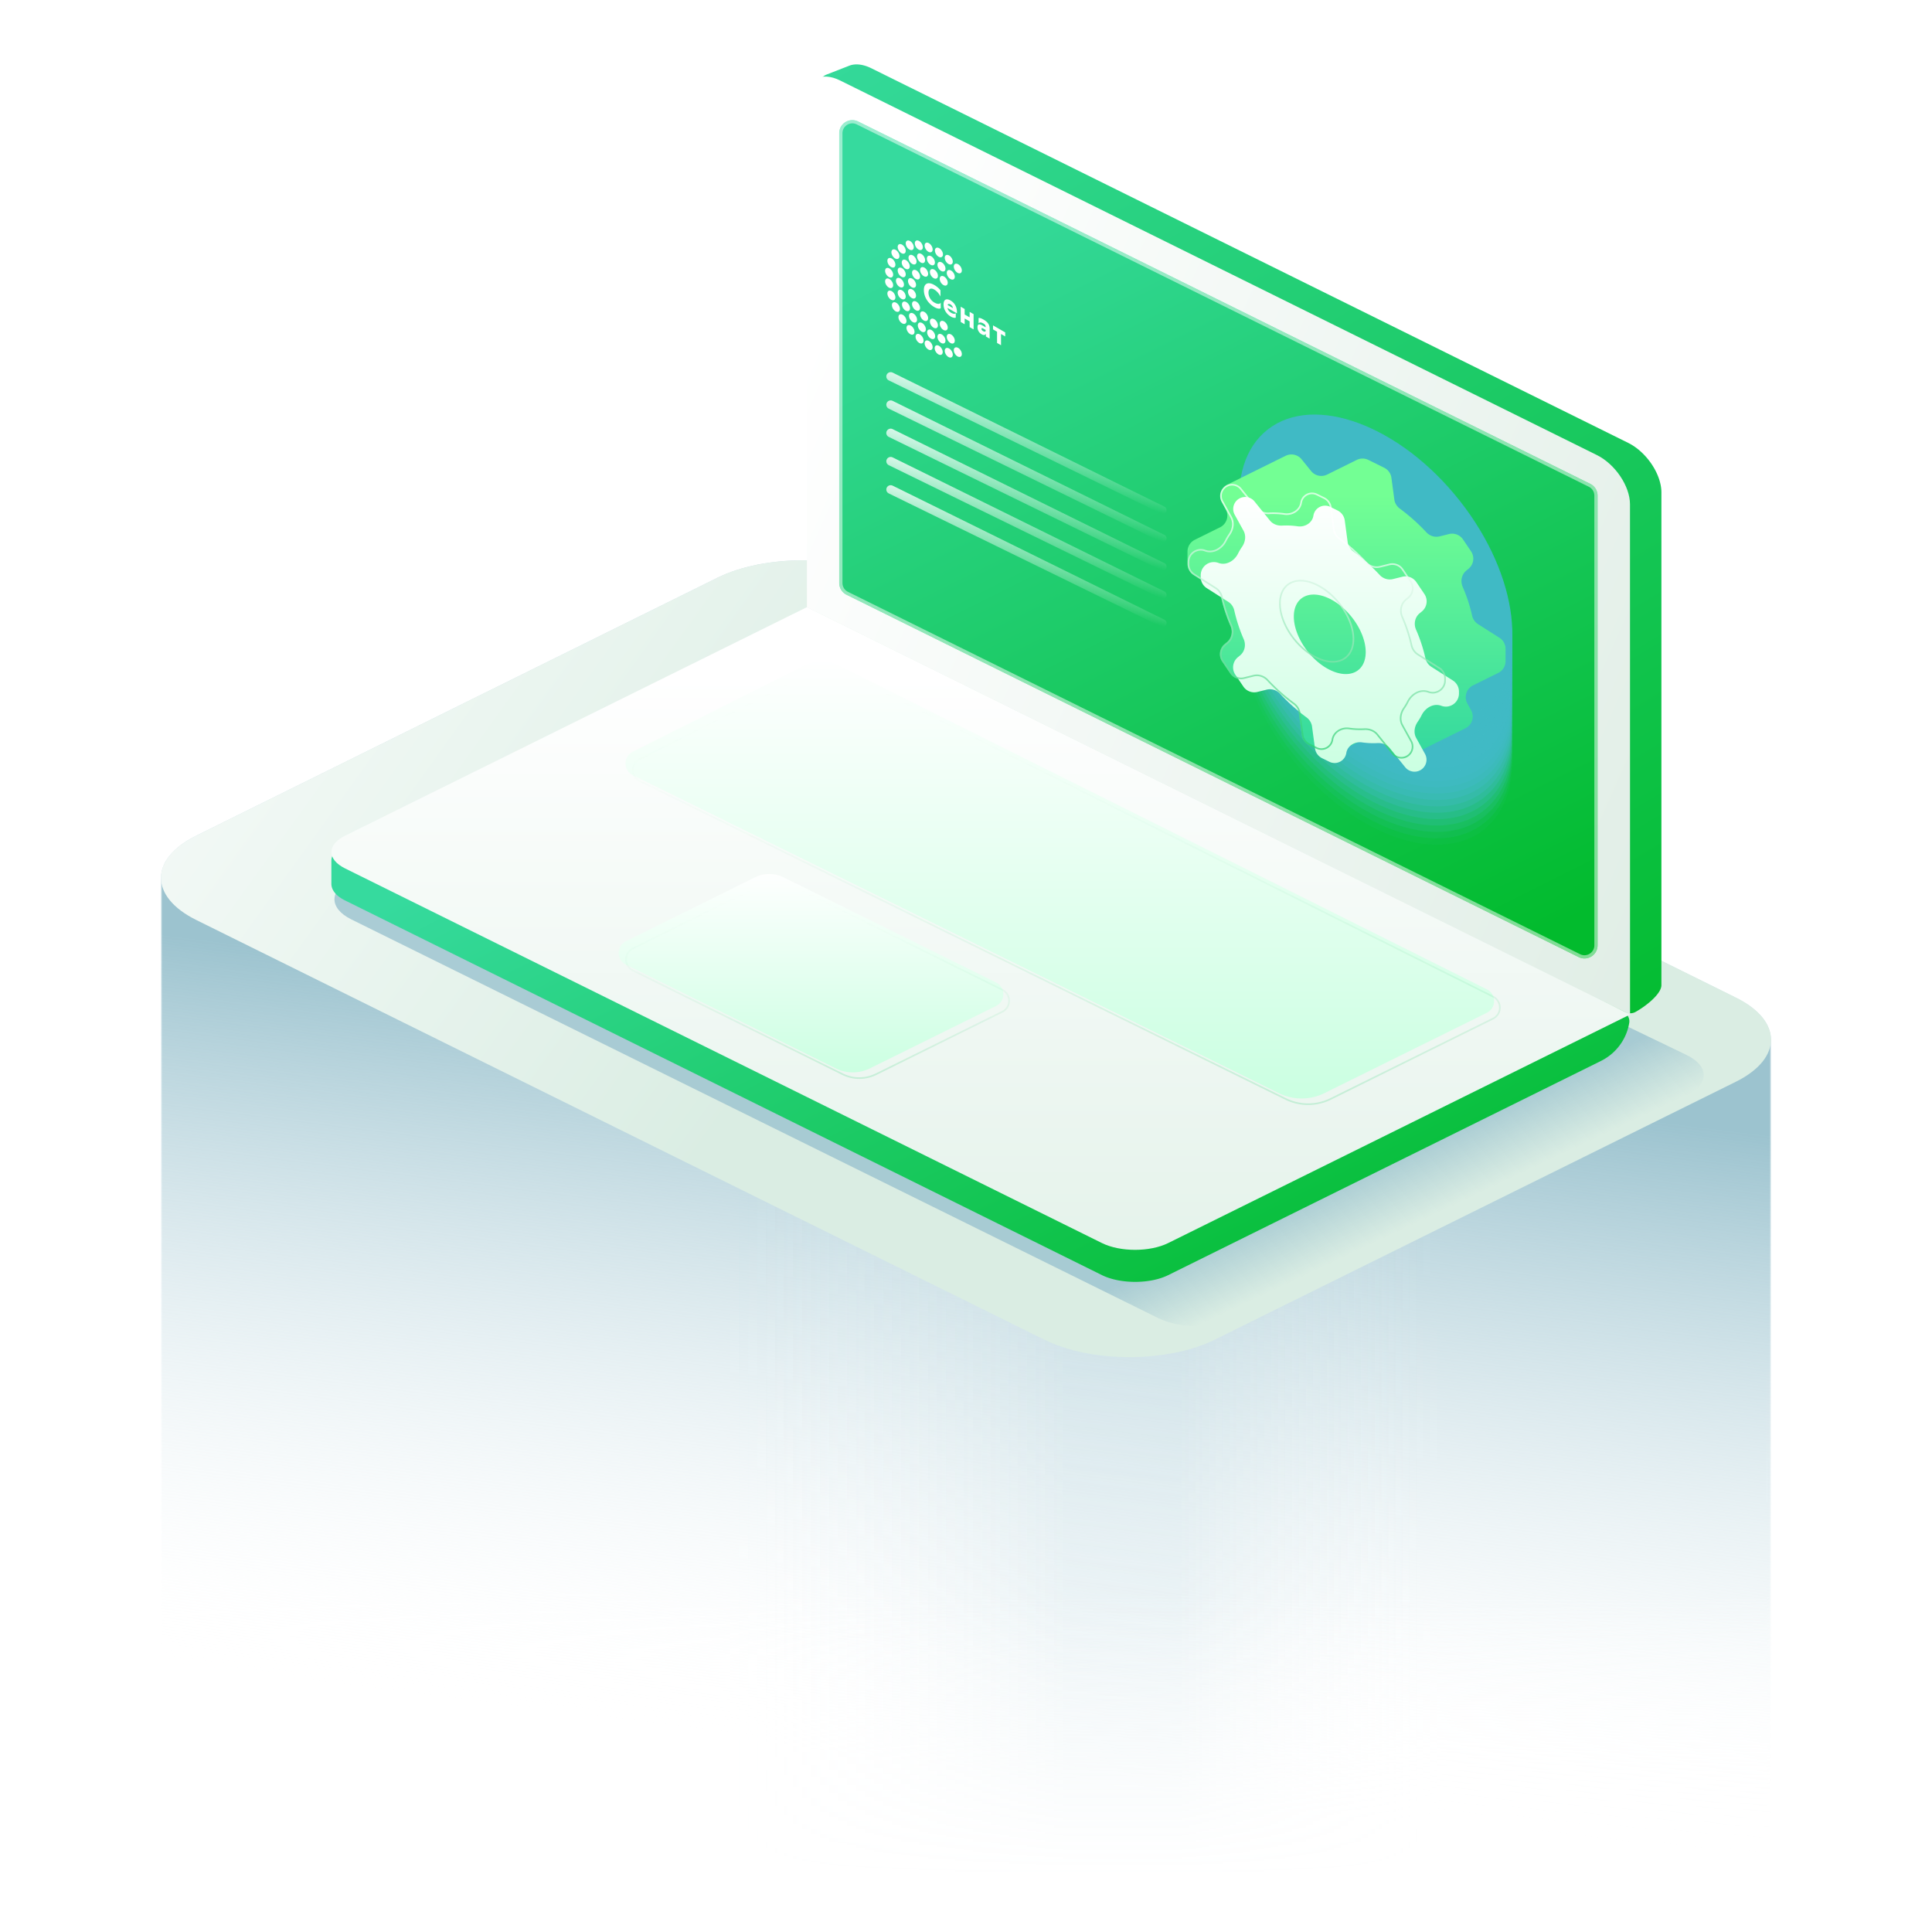 <svg xmlns="http://www.w3.org/2000/svg" width="600" height="600" fill="none"><mask id="b" width="500" height="410" x="50" y="174" maskUnits="userSpaceOnUse" style="mask-type:alpha"><path fill="url(#a)" d="M550 322.878c0-4.748-3.653-9.487-10.959-13.068L275.683 179.44c-14.621-7.231-38.309-7.231-52.931 0L60.96 259.518C53.653 263.133 50 267.881 50 272.585v310.842h499.991L550 322.878Z"/></mask><g mask="url(#b)"><path fill="url(#c)" d="M550 322.878c0-4.748-3.653-9.487-10.959-13.068L275.683 179.44c-14.621-7.231-38.309-7.231-52.931 0L60.96 259.518C53.653 263.133 50 267.881 50 272.585v310.842h499.991L550 322.878Z"/><path fill="url(#d)" fill-opacity=".5" d="M550 322.878c0-4.748-3.653-9.487-10.959-13.068L275.683 179.44c-14.621-7.231-38.309-7.231-52.931 0L60.96 259.518C53.653 263.133 50 267.881 50 272.585v310.842h499.991L550 322.878Z"/></g><path fill="url(#e)" d="m60.96 285.714 263.366 130.335c14.612 7.23 38.309 7.23 52.922 0l161.792-80.078c14.613-7.23 14.613-18.965 0-26.196L275.682 179.44c-14.621-7.23-38.309-7.23-52.93 0L60.959 259.518c-14.612 7.239-14.612 18.965 0 26.196Z"/><g filter="url(#f)" style="mix-blend-mode:multiply"><path fill="url(#g)" d="m109.076 285.515 250.56 123.803c6.949 3.447 18.209 3.447 25.149 0l139.106-69.153c6.95-3.447 6.95-9.037 0-12.474L273.942 207.225c-6.949-3.437-18.209-3.437-25.149 0l-139.717 65.806c-6.939 3.447-6.939 9.037 0 12.484Z" opacity=".82"/></g><g filter="url(#h)"><path fill="url(#i)" d="M505.648 137.54 270.617 21.205c-2.641-1.298-5.009-1.507-6.822-.82l-7.069 2.76a4.068 4.068 0 0 0-2.587 3.828l1.508 157.173a4.067 4.067 0 0 0 2.211 3.58l246.753 126.519c1.03.528 2.243.604 3.257.048 3.315-1.82 8.097-5.625 8.097-8.348V152.82c-.053-5.627-4.639-12.466-10.317-15.28Z"/></g><path fill="url(#j)" d="M506.224 315.073 250.595 188.554V30.072c0-5.62 4.604-7.902 10.29-5.088l235.031 116.335c5.687 2.814 10.291 9.653 10.291 15.281l.017 158.473Z"/><path fill="url(#k)" d="M262.895 184.693a4.067 4.067 0 0 1-2.263-3.645V41.38c0-3.016 3.168-4.982 5.871-3.645l227.372 112.537a4.066 4.066 0 0 1 2.263 3.645v139.667c0 3.016-3.168 4.983-5.871 3.645L262.895 184.693Z"/><path stroke="#fff" stroke-opacity=".5" d="M261.132 41.38c0-2.645 2.778-4.37 5.149-3.197L493.653 150.72a3.568 3.568 0 0 1 1.985 3.198v139.667c0 2.645-2.778 4.37-5.149 3.197L263.116 184.245a3.568 3.568 0 0 1-1.984-3.197V41.38Z"/><g filter="url(#l)"><path fill="url(#m)" d="M107.189 279.655 342.22 395.999c5.66 2.797 14.964 2.797 20.58 0l134.391-66.513a16.235 16.235 0 0 0 6.564-5.946 16.02 16.02 0 0 0 2.217-5.868c.261-1.572-.716-3.028-2.166-3.69L252.231 199.269a4.064 4.064 0 0 0-3.351-.01l-143.567 64.378a4.067 4.067 0 0 0-2.402 3.711v7.202c.035 1.864 1.443 3.711 4.278 5.105Z"/></g><path fill="url(#n)" d="m107.182 269.704 235.031 116.335c5.686 2.814 14.903 2.814 20.58 0l143.431-70.965-255.629-126.519-143.387 70.965c-5.713 2.814-5.713 7.37-.026 10.184Z"/><g style="mix-blend-mode:multiply"><g filter="url(#o)" opacity=".05"><path fill="#40BAC5" d="M460.667 257.761c14.42-11.141 11.138-39.151-7.33-62.562-18.468-23.41-45.129-33.356-59.549-22.215-14.42 11.142-11.138 39.152 7.33 62.562 18.468 23.411 45.129 33.357 59.549 22.215Z"/></g><g filter="url(#p)" opacity=".1"><path fill="#40BAC5" d="M460.675 255.785c14.42-11.142 11.139-39.152-7.329-62.562-18.468-23.411-45.129-33.357-59.549-22.215-14.42 11.141-11.138 39.151 7.33 62.562 18.468 23.41 45.129 33.356 59.548 22.215Z"/></g><g filter="url(#q)" opacity=".14"><path fill="#40BAC5" d="M460.675 253.801c14.42-11.141 11.139-39.151-7.329-62.562-18.468-23.41-45.129-33.356-59.549-22.214-14.42 11.141-11.138 39.151 7.33 62.562 18.468 23.41 45.129 33.356 59.548 22.214Z"/></g><g filter="url(#r)" opacity=".19"><path fill="#40BAC5" d="M460.675 251.811c14.42-11.141 11.139-39.151-7.329-62.562-18.468-23.41-45.129-33.356-59.549-22.215-14.42 11.142-11.138 39.152 7.33 62.562 18.468 23.411 45.129 33.357 59.548 22.215Z"/></g><g filter="url(#s)" opacity=".24"><path fill="#40BAC5" d="M460.676 249.828c14.419-11.142 11.138-39.152-7.33-62.562-18.468-23.411-45.129-33.357-59.549-22.215-14.42 11.141-11.138 39.151 7.33 62.562 18.468 23.41 45.129 33.356 59.549 22.215Z"/></g><g filter="url(#t)" opacity=".29"><path fill="#40BAC5" d="M460.667 247.844c14.42-11.141 11.138-39.151-7.33-62.562-18.468-23.41-45.129-33.356-59.549-22.214-14.42 11.141-11.138 39.151 7.33 62.562 18.468 23.41 45.129 33.356 59.549 22.214Z"/></g><g filter="url(#u)" opacity=".33"><path fill="#40BAC5" d="M460.675 245.868c14.42-11.142 11.139-39.151-7.329-62.562-18.468-23.41-45.129-33.356-59.549-22.215-14.42 11.142-11.138 39.152 7.33 62.562 18.468 23.411 45.129 33.357 59.548 22.215Z"/></g><g filter="url(#v)" opacity=".38"><path fill="#40BAC5" d="M460.667 243.878c14.42-11.142 11.138-39.152-7.33-62.562-18.468-23.411-45.129-33.357-59.549-22.215-14.42 11.142-11.138 39.151 7.33 62.562 18.468 23.41 45.129 33.356 59.549 22.215Z"/></g><g filter="url(#w)" opacity=".43"><path fill="#40BAC5" d="M460.667 241.888c14.42-11.142 11.138-39.152-7.33-62.563-18.468-23.41-45.129-33.356-59.549-22.214-14.42 11.141-11.138 39.151 7.33 62.562 18.468 23.41 45.129 33.356 59.549 22.215Z"/></g><g filter="url(#x)" opacity=".48"><path fill="#40BAC5" d="M460.676 239.925c14.419-11.141 11.138-39.151-7.33-62.562-18.468-23.41-45.129-33.356-59.549-22.215-14.42 11.142-11.138 39.152 7.33 62.562 18.468 23.411 45.129 33.357 59.549 22.215Z"/></g><g filter="url(#y)" opacity=".52"><path fill="#40BAC5" d="M460.676 237.935c14.419-11.142 11.138-39.152-7.33-62.562-18.468-23.411-45.129-33.357-59.549-22.215-14.42 11.141-11.138 39.152 7.33 62.562 18.468 23.41 45.129 33.356 59.549 22.215Z"/></g><g filter="url(#z)" opacity=".57"><path fill="#40BAC5" d="M460.675 235.944c14.42-11.141 11.139-39.151-7.329-62.562-18.468-23.41-45.129-33.356-59.549-22.214-14.42 11.141-11.138 39.151 7.33 62.562 18.468 23.41 45.129 33.356 59.548 22.214Z"/></g><g filter="url(#A)" opacity=".62"><path fill="#40BAC5" d="M460.667 233.961c14.42-11.141 11.138-39.151-7.33-62.562-18.468-23.41-45.129-33.356-59.549-22.215-14.42 11.142-11.138 39.152 7.33 62.562 18.468 23.411 45.129 33.357 59.549 22.215Z"/></g><g filter="url(#B)" opacity=".67"><path fill="#40BAC5" d="M460.675 231.978c14.42-11.142 11.139-39.152-7.329-62.562-18.468-23.411-45.129-33.357-59.549-22.215-14.42 11.142-11.138 39.152 7.33 62.562 18.468 23.411 45.129 33.356 59.548 22.215Z"/></g><g filter="url(#C)" opacity=".71"><path fill="#40BAC5" d="M460.667 230.002c14.42-11.142 11.138-39.152-7.33-62.562-18.468-23.411-45.129-33.357-59.549-22.215-14.42 11.141-11.138 39.151 7.33 62.562 18.468 23.41 45.129 33.356 59.549 22.215Z"/></g><g filter="url(#D)" opacity=".76"><path fill="#40BAC5" d="M460.667 228.011c14.42-11.141 11.138-39.151-7.33-62.562-18.468-23.41-45.129-33.356-59.549-22.215-14.42 11.142-11.138 39.152 7.33 62.562 18.468 23.411 45.129 33.357 59.549 22.215Z"/></g><g filter="url(#E)" opacity=".81"><path fill="#40BAC5" d="M460.667 226.021c14.42-11.142 11.138-39.152-7.33-62.562-18.468-23.411-45.129-33.357-59.549-22.215-14.42 11.142-11.138 39.152 7.33 62.562 18.468 23.411 45.129 33.356 59.549 22.215Z"/></g><g filter="url(#F)" opacity=".86"><path fill="#40BAC5" d="M460.675 224.045c14.42-11.142 11.139-39.152-7.329-62.562-18.468-23.411-45.129-33.357-59.549-22.215-14.42 11.141-11.138 39.151 7.33 62.562 18.468 23.41 45.129 33.356 59.548 22.215Z"/></g><g filter="url(#G)" opacity=".9"><path fill="#40BAC5" d="M460.676 222.054c14.419-11.141 11.138-39.151-7.33-62.562-18.468-23.41-45.129-33.356-59.549-22.215-14.42 11.142-11.138 39.152 7.33 62.562 18.468 23.411 45.129 33.357 59.549 22.215Z"/></g><g filter="url(#H)" opacity=".95"><path fill="#40BAC5" d="M460.676 220.085c14.419-11.142 11.138-39.152-7.33-62.562-18.468-23.411-45.129-33.357-59.549-22.215-14.42 11.142-11.138 39.152 7.33 62.562 18.468 23.411 45.129 33.357 59.549 22.215Z"/></g><path fill="#40BAC5" d="M460.675 218.088c14.42-11.142 11.139-39.152-7.329-62.562-18.468-23.411-45.129-33.357-59.549-22.215-14.42 11.141-11.138 39.151 7.33 62.562 18.468 23.41 45.129 33.356 59.548 22.215Z"/></g><g filter="url(#I)"><path fill="url(#J)" d="M459.014 193.833c-.952-.605-1.602-1.581-1.848-2.682a48.435 48.435 0 0 0-2.911-8.875c-.772-1.761-.364-3.848 1.12-5.071l.69-.568a4.067 4.067 0 0 0 .783-5.417l-2.499-3.696a4.067 4.067 0 0 0-4.347-1.669l-2.926.724c-1.496.371-3.065-.145-4.114-1.275a58.98 58.98 0 0 0-8.238-7.355c-.922-.679-1.55-1.691-1.703-2.826l-.907-6.747a4.067 4.067 0 0 0-2.225-3.103l-4.93-2.441a4.065 4.065 0 0 0-3.608-.001l-9.202 4.554a4.067 4.067 0 0 1-4.967-1.089l-2.952-3.652a4.067 4.067 0 0 0-4.958-1.092l-3.246 1.597-12.43 6.159-2.33 1.147a4.067 4.067 0 0 0-1.762 5.62l1.147 2.069a4.067 4.067 0 0 1-1.754 5.616l-7.844 3.881a4.067 4.067 0 0 0-2.263 3.645v3.833c0 1.39.71 2.684 1.883 3.431l6.689 4.256c.95.605 1.598 1.579 1.845 2.678a48.614 48.614 0 0 0 2.918 8.878c.773 1.76.365 3.849-1.119 5.071l-.69.568a4.067 4.067 0 0 0-.783 5.417l2.499 3.695a4.065 4.065 0 0 0 4.347 1.669l2.918-.723c1.496-.371 3.065.144 4.114 1.273a59.251 59.251 0 0 0 8.24 7.357c.92.679 1.548 1.69 1.7 2.824l.907 6.74a4.064 4.064 0 0 0 2.227 3.102l4.937 2.444a4.071 4.071 0 0 0 3.608 0l9.203-4.554a4.065 4.065 0 0 1 4.966 1.088l2.95 3.649a4.066 4.066 0 0 0 4.962 1.09l3.245-1.601 14.747-7.3a4.068 4.068 0 0 0 1.753-5.616l-1.152-2.078a4.067 4.067 0 0 1 1.754-5.617l7.844-3.881a4.066 4.066 0 0 0 2.263-3.645v-3.831a4.066 4.066 0 0 0-1.885-3.432l-6.666-4.238Z"/></g><g style="mix-blend-mode:luminosity"><g filter="url(#K)"><path fill="url(#L)" d="M377.406 182.85c.951.605 1.599 1.578 1.846 2.677a48.672 48.672 0 0 0 2.917 8.879c.773 1.76.366 3.848-1.119 5.071l-.689.568a4.067 4.067 0 0 0-.783 5.417l2.498 3.695a4.067 4.067 0 0 0 4.348 1.669l2.918-.723c1.496-.371 3.064.144 4.113 1.273a59.309 59.309 0 0 0 8.24 7.357c.921.679 1.548 1.69 1.701 2.824l.907 6.74a4.064 4.064 0 0 0 2.227 3.102l2.248 1.113c2.226 1.101 4.88-.276 5.261-2.73.349-2.245 2.638-3.62 4.886-3.295 1.6.23 3.221.303 4.839.216 1.44-.078 2.871.453 3.777 1.575l4.792 5.928a3.72 3.72 0 0 0 6.15-4.136l-2.742-4.969c-.874-1.585-.552-3.531.48-5.019.461-.665.874-1.362 1.235-2.084 1.118-2.234 3.638-3.741 5.993-2.909l.156.055c2.647.935 5.422-1.028 5.422-3.835v-.606a4.065 4.065 0 0 0-1.886-3.432l-6.683-4.248c-.952-.605-1.601-1.579-1.848-2.68a48.533 48.533 0 0 0-2.916-8.873c-.773-1.762-.365-3.852 1.121-5.075l.691-.567a4.066 4.066 0 0 0 .785-5.419l-2.497-3.694a4.067 4.067 0 0 0-4.347-1.669l-2.926.725c-1.497.37-3.066-.146-4.115-1.276a58.98 58.98 0 0 0-8.238-7.355c-.921-.679-1.55-1.691-1.702-2.826l-.907-6.746a4.066 4.066 0 0 0-2.227-3.103l-2.248-1.112c-2.226-1.102-4.881.276-5.261 2.73-.349 2.248-2.642 3.623-4.893 3.296a24.539 24.539 0 0 0-4.831-.217c-1.441.077-2.873-.454-3.779-1.576l-4.785-5.922a3.718 3.718 0 0 0-6.15 4.131l2.74 4.972c.872 1.583.551 3.526-.478 5.012a17.13 17.13 0 0 0-1.241 2.094c-1.117 2.235-3.639 3.741-5.994 2.907l-.153-.054c-2.647-.937-5.424 1.026-5.424 3.834v.602c0 1.391.71 2.685 1.883 3.431l6.688 4.257Zm20.337 4.554c0-6.098 5-8.572 11.161-5.514 6.162 3.058 11.162 10.454 11.162 16.552 0 6.098-4.991 8.572-11.162 5.523-6.17-3.049-11.161-10.454-11.161-16.561Z"/></g><path stroke="url(#M)" stroke-opacity=".7" stroke-width=".508" d="M381.113 150.892a3.465 3.465 0 0 1 4.225.932l4.784 5.922c.965 1.195 2.482 1.75 3.99 1.67a24.255 24.255 0 0 1 4.781.215c2.36.342 4.807-1.096 5.181-3.509.355-2.285 2.826-3.567 4.897-2.541l2.248 1.112a3.81 3.81 0 0 1 2.087 2.909l.908 6.746c.162 1.207.83 2.279 1.803 2.997a58.715 58.715 0 0 1 8.203 7.322c1.108 1.194 2.77 1.744 4.363 1.35l2.926-.725a3.814 3.814 0 0 1 4.075 1.566l2.497 3.693a3.812 3.812 0 0 1-.737 5.08l-.69.568c-1.582 1.301-2.008 3.516-1.192 5.373a48.279 48.279 0 0 1 2.899 8.827c.261 1.161.948 2.195 1.96 2.839l6.684 4.248a3.811 3.811 0 0 1 1.768 3.218v.605c0 2.631-2.602 4.471-5.083 3.595l-.156-.055c-2.514-.888-5.15.728-6.305 3.035a16.725 16.725 0 0 1-1.218 2.053c-1.071 1.545-1.426 3.597-.493 5.287l2.742 4.969a3.466 3.466 0 0 1-5.73 3.853l-4.791-5.928c-.966-1.195-2.482-1.751-3.989-1.669a24.406 24.406 0 0 1-4.788-.214c-2.358-.34-4.8 1.098-5.174 3.508-.355 2.284-2.826 3.566-4.898 2.541l-2.248-1.113a3.815 3.815 0 0 1-2.088-2.908l-.907-6.74c-.162-1.206-.828-2.277-1.801-2.994a59.107 59.107 0 0 1-8.205-7.325c-1.108-1.193-2.769-1.743-4.361-1.348l-2.917.724a3.813 3.813 0 0 1-4.076-1.566l-2.499-3.694a3.813 3.813 0 0 1 .734-5.079l.69-.568c1.579-1.301 2.005-3.514 1.19-5.37a48.313 48.313 0 0 1-2.902-8.832c-.261-1.159-.946-2.192-1.957-2.836l-6.689-4.256a3.812 3.812 0 0 1-1.765-3.216v-.603c0-2.632 2.604-4.473 5.086-3.595l.152.055c2.514.89 5.152-.724 6.307-3.033.357-.715.765-1.405 1.221-2.064 1.069-1.543 1.423-3.59.492-5.278l-2.739-4.973a3.464 3.464 0 0 1 1.505-4.78Zm27.904 30.771c-3.124-1.551-6.002-1.723-8.117-.677-2.127 1.051-3.412 3.298-3.412 6.419 0 3.118 1.272 6.545 3.311 9.569 2.039 3.026 4.862 5.672 7.993 7.219 3.128 1.546 6.006 1.715 8.12.669 2.126-1.053 3.408-3.299 3.408-6.42 0-3.114-1.274-6.536-3.313-9.558-2.041-3.023-4.863-5.67-7.99-7.221Z"/></g><path fill="url(#N)" d="m276.001 153.235 84.57 41.365c.795.389 1.729-.19 1.729-1.073 0-.45-.255-.86-.66-1.06l-84.429-41.645c-.9-.444-1.961.212-1.961 1.212 0 .511.291.976.751 1.201Z"/><path fill="url(#O)" d="m276.001 144.46 84.57 41.365c.795.389 1.729-.191 1.729-1.073 0-.45-.255-.86-.66-1.06l-84.429-41.645c-.9-.444-1.961.211-1.961 1.212 0 .511.291.976.751 1.201Z"/><path fill="url(#P)" d="m276.001 135.678 84.57 41.365a1.202 1.202 0 0 0 1.729-1.074c0-.45-.255-.86-.66-1.059l-84.429-41.645c-.9-.445-1.961.211-1.961 1.212 0 .51.291.976.751 1.201Z"/><path fill="url(#Q)" d="m276.001 126.902 84.57 41.365c.795.389 1.729-.19 1.729-1.073 0-.45-.255-.86-.66-1.06l-84.429-41.645c-.9-.444-1.961.212-1.961 1.212 0 .511.291.976.751 1.201Z"/><path fill="url(#R)" d="m276.001 118.127 84.57 41.365c.795.389 1.729-.191 1.729-1.073 0-.45-.255-.86-.66-1.06l-84.429-41.645c-.9-.444-1.961.211-1.961 1.212 0 .511.291.976.751 1.201Z"/><g style="mix-blend-mode:luminosity"><g filter="url(#S)"><path fill="url(#T)" d="m413.35 341.515 50.43-24.946c3.011-1.49 3.02-5.782.014-7.283L262.526 208.72a12 12 0 0 0-10.754.013l-53.242 26.768c-3.001 1.509-2.982 5.799.031 7.283l200.629 98.745a16.002 16.002 0 0 0 14.16-.014Z"/></g><path stroke="url(#U)" stroke-opacity=".2" stroke-width=".508" d="M262.412 208.947a11.749 11.749 0 0 0-10.527.013l-53.241 26.769c-2.813 1.414-2.796 5.436.03 6.827l200.628 98.745a15.744 15.744 0 0 0 13.935-.014l50.43-24.946c2.823-1.397 2.831-5.42.013-6.828L262.412 208.947Z"/></g><g style="mix-blend-mode:luminosity"><g filter="url(#V)"><path fill="url(#W)" d="m272.192 333.823 39.181-19.381c3.018-1.493 3.018-5.797 0-7.291l-66.003-32.649a10.002 10.002 0 0 0-8.868 0l-40.067 19.82c-3.019 1.493-3.019 5.798 0 7.291l65.116 32.21a11.998 11.998 0 0 0 10.641 0Z"/></g><path stroke="url(#X)" stroke-opacity=".2" stroke-width=".508" d="M245.257 274.73a9.746 9.746 0 0 0-8.642 0l-40.068 19.82c-2.829 1.4-2.829 5.435 0 6.835l65.116 32.211a11.747 11.747 0 0 0 10.416 0l39.181-19.382h.001c2.829-1.4 2.828-5.435-.001-6.835l-66.003-32.649Z"/></g><path fill="#fff" d="M292.149 94.036v1.686c-.287.232-1.025.204-2.001-.36-1.903-1.108-3.232-3.116-3.232-5.304 0-2.046 1.312-2.662 3.248-1.544a6.882 6.882 0 0 1 1.903 1.62v1.96c-.361-.758-1.033-1.657-1.903-2.16-1.124-.648-1.813-.241-1.813.962 0 1.099.607 2.358 1.813 3.055.952.549 1.641.52 1.985.085Zm4.674 4.611c-.181.124-.829.09-1.501-.307-1.411-.806-2.289-2.212-2.289-3.813 0-1.487.837-1.97 2.157-1.217 1.264.73 2.002 2.008 2.002 3.609v.398l-2.937-1.696c.09.602.451 1.123 1.132 1.516.714.412 1.206.393 1.436.137v1.373Zm-1.674-4.11c-.451-.26-.754-.19-.869.18l1.657.956c-.049-.407-.287-.847-.788-1.136Zm5.979 7.051v-1.781l-1.542-.89v1.78l-1.231-.71V95.25l1.231.71v1.705l1.542.89v-1.704l1.23.71v4.736l-1.23-.71Zm2.779-1.171v-1.648c.271-.08.763.033 1.534.478 1.353.782 1.895 1.625 1.895 2.799v3.126l-1.165-.673v-.852c-.197.436-.665.544-1.304.175a2.53 2.53 0 0 1-1.296-2.216c0-1.128.721-1.014 1.648-.479l.886.512v-.038c0-.531-.156-.819-.664-1.113-.87-.502-1.255-.384-1.534-.071Zm1.386 2.401c.468.27.771.218.812-.08v-.275l-.681-.393c-.393-.228-.615-.242-.615.061 0 .256.172.507.484.687Zm4.35 3.686v-3.486l-1.247-.72v-1.25l3.782 2.183v1.251l-1.305-.753v3.485l-1.23-.71Z"/><ellipse cx="1.388" cy="1.376" fill="#fff" rx="1.388" ry="1.376" transform="matrix(.901 .435 0 -1 293.396 110.319)"/><ellipse cx="1.388" cy="1.376" fill="#fff" rx="1.388" ry="1.376" transform="matrix(.901 .435 0 -1 290.269 109.498)"/><ellipse cx="1.388" cy="1.376" fill="#fff" rx="1.388" ry="1.376" transform="matrix(.901 .435 0 -1 287.144 107.988)"/><ellipse cx="1.388" cy="1.376" fill="#fff" rx="1.388" ry="1.376" transform="matrix(.901 .435 0 -1 284.331 105.949)"/><ellipse cx="1.388" cy="1.376" fill="#fff" rx="1.388" ry="1.376" transform="matrix(.901 .435 0 -1 281.519 103.214)"/><ellipse cx="1.388" cy="1.376" fill="#fff" rx="1.388" ry="1.376" transform="matrix(.901 .435 0 -1 279.017 99.86)"/><ellipse cx="1.388" cy="1.376" fill="#fff" rx="1.388" ry="1.376" transform="matrix(.901 .435 0 -1 276.986 96.123)"/><ellipse cx="1.388" cy="1.376" fill="#fff" rx="1.388" ry="1.376" transform="matrix(.901 .435 0 -1 275.579 92.518)"/><ellipse cx="1.388" cy="1.376" fill="#fff" rx="1.388" ry="1.376" transform="matrix(.901 .435 0 -1 274.876 88.746)"/><ellipse cx="1.388" cy="1.376" fill="#fff" rx="1.388" ry="1.376" transform="matrix(.901 .435 0 -1 274.876 85.468)"/><ellipse cx="1.388" cy="1.376" fill="#fff" rx="1.388" ry="1.376" transform="matrix(.901 .435 0 -1 275.579 82.372)"/><ellipse cx="1.388" cy="1.376" fill="#fff" rx="1.388" ry="1.376" transform="matrix(.901 .435 0 -1 276.83 79.706)"/><ellipse cx="1.388" cy="1.376" fill="#fff" rx="1.388" ry="1.376" transform="matrix(.901 .435 0 -1 278.783 78.064)"/><ellipse cx="1.388" cy="1.376" fill="#fff" rx="1.388" ry="1.376" transform="matrix(.901 .435 0 -1 281.283 76.95)"/><ellipse cx="1.388" cy="1.376" fill="#fff" rx="1.388" ry="1.376" transform="matrix(.901 .435 0 -1 284.097 76.937)"/><ellipse cx="1.388" cy="1.376" fill="#fff" rx="1.388" ry="1.376" transform="matrix(.901 .435 0 -1 287.144 77.626)"/><ellipse cx="1.388" cy="1.376" fill="#fff" rx="1.388" ry="1.376" transform="matrix(.901 .435 0 -1 290.348 79.177)"/><ellipse cx="1.388" cy="1.376" fill="#fff" rx="1.388" ry="1.376" transform="matrix(.901 .435 0 -1 293.396 81.425)"/><ellipse cx="1.388" cy="1.376" fill="#fff" rx="1.388" ry="1.376" transform="matrix(.901 .435 0 -1 296.208 84.16)"/><ellipse cx="1.388" cy="1.376" fill="#fff" rx="1.388" ry="1.376" transform="matrix(.901 .435 0 -1 294.021 86.116)"/><ellipse cx="1.388" cy="1.376" fill="#fff" rx="1.388" ry="1.376" transform="matrix(.901 .435 0 -1 291.832 87.974)"/><ellipse cx="1.388" cy="1.376" fill="#fff" rx="1.388" ry="1.376" transform="matrix(.901 .435 0 -1 288.786 85.823)"/><ellipse cx="1.388" cy="1.376" fill="#fff" rx="1.388" ry="1.376" transform="matrix(.901 .435 0 -1 285.737 85.211)"/><ellipse cx="1.388" cy="1.376" fill="#fff" rx="1.388" ry="1.376" transform="matrix(.901 .435 0 -1 283.237 86.067)"/><ellipse cx="1.388" cy="1.376" fill="#fff" rx="1.388" ry="1.376" transform="matrix(.901 .435 0 -1 281.987 88.642)"/><ellipse cx="1.388" cy="1.376" fill="#fff" rx="1.388" ry="1.376" transform="matrix(.901 .435 0 -1 281.987 91.996)"/><ellipse cx="1.388" cy="1.376" fill="#fff" rx="1.388" ry="1.376" transform="matrix(.901 .435 0 -1 283.237 95.789)"/><ellipse cx="1.388" cy="1.376" fill="#fff" rx="1.388" ry="1.376" transform="matrix(.901 .435 0 -1 285.737 98.976)"/><ellipse cx="1.388" cy="1.376" fill="#fff" rx="1.388" ry="1.376" transform="matrix(.901 .435 0 -1 288.786 101.217)"/><ellipse cx="1.388" cy="1.376" fill="#fff" rx="1.388" ry="1.376" transform="matrix(.901 .435 0 -1 291.832 101.906)"/><ellipse cx="1.388" cy="1.376" fill="#fff" rx="1.388" ry="1.376" transform="matrix(.901 .435 0 -1 294.021 105.97)"/><ellipse cx="1.388" cy="1.376" fill="#fff" rx="1.388" ry="1.376" transform="matrix(.901 .435 0 -1 291.13 105.956)"/><ellipse cx="1.388" cy="1.376" fill="#fff" rx="1.388" ry="1.376" transform="matrix(.901 .435 0 -1 287.926 104.592)"/><ellipse cx="1.388" cy="1.376" fill="#fff" rx="1.388" ry="1.376" transform="matrix(.901 .435 0 -1 285.034 102.421)"/><ellipse cx="1.388" cy="1.376" fill="#fff" rx="1.388" ry="1.376" transform="matrix(.901 .435 0 -1 282.3 99.456)"/><ellipse cx="1.388" cy="1.376" fill="#fff" rx="1.388" ry="1.376" transform="matrix(.901 .435 0 -1 280.112 95.914)"/><ellipse cx="1.388" cy="1.376" fill="#fff" rx="1.388" ry="1.376" transform="matrix(.901 .435 0 -1 278.783 92.26)"/><ellipse cx="1.388" cy="1.376" fill="#fff" rx="1.388" ry="1.376" transform="matrix(.901 .435 0 -1 278.237 88.558)"/><ellipse cx="1.388" cy="1.376" fill="#fff" rx="1.388" ry="1.376" transform="matrix(.901 .435 0 -1 278.783 85.378)"/><ellipse cx="1.388" cy="1.376" fill="#fff" rx="1.388" ry="1.376" transform="matrix(.901 .435 0 -1 280.034 82.894)"/><ellipse cx="1.388" cy="1.376" fill="#fff" rx="1.388" ry="1.376" transform="matrix(.901 .435 0 -1 282.143 81.411)"/><ellipse cx="1.388" cy="1.376" fill="#fff" rx="1.388" ry="1.376" transform="matrix(.901 .435 0 -1 284.8 80.973)"/><ellipse cx="1.388" cy="1.376" fill="#fff" rx="1.388" ry="1.376" transform="matrix(.901 .435 0 -1 287.847 81.676)"/><ellipse cx="1.388" cy="1.376" fill="#fff" rx="1.388" ry="1.376" transform="matrix(.901 .435 0 -1 291.13 83.597)"/><ellipse cx="1.388" cy="1.376" fill="#fff" rx="1.388" ry="1.376" transform="matrix(.901 .435 0 -1 296.208 110.131)"/><defs><filter id="f" width="433.365" height="215.389" x="99.805" y="200.581" color-interpolation-filters="sRGB" filterUnits="userSpaceOnUse"><feFlood flood-opacity="0" result="BackgroundImageFix"/><feBlend in="SourceGraphic" in2="BackgroundImageFix" result="shape"/><feGaussianBlur result="effect1_foregroundBlur_2001_364" stdDeviation="2.033"/></filter><filter id="h" width="263.86" height="296.71" x="253.122" y="18.983" color-interpolation-filters="sRGB" filterUnits="userSpaceOnUse"><feFlood flood-opacity="0" result="BackgroundImageFix"/><feBlend in="SourceGraphic" in2="BackgroundImageFix" result="shape"/><feColorMatrix in="SourceAlpha" result="hardAlpha" values="0 0 0 0 0 0 0 0 0 0 0 0 0 0 0 0 0 0 127 0"/><feOffset dx="1.017" dy="1.017"/><feGaussianBlur stdDeviation="2.033"/><feComposite in2="hardAlpha" k2="-1" k3="1" operator="arithmetic"/><feColorMatrix values="0 0 0 0 0.273 0 0 0 0 1 0 0 0 0 0.734 0 0 0 0.7 0"/><feBlend in2="shape" result="effect1_innerShadow_2001_364"/><feColorMatrix in="SourceAlpha" result="hardAlpha" values="0 0 0 0 0 0 0 0 0 0 0 0 0 0 0 0 0 0 127 0"/><feOffset dx="-1.017" dy="-1.017"/><feGaussianBlur stdDeviation="2.033"/><feComposite in2="hardAlpha" k2="-1" k3="1" operator="arithmetic"/><feColorMatrix values="0 0 0 0 0 0 0 0 0 0.469 0 0 0 0 0.461 0 0 0 0.3 0"/><feBlend in2="effect1_innerShadow_2001_364" result="effect2_innerShadow_2001_364"/></filter><filter id="l" width="405.137" height="201.228" x="101.894" y="197.886" color-interpolation-filters="sRGB" filterUnits="userSpaceOnUse"><feFlood flood-opacity="0" result="BackgroundImageFix"/><feBlend in="SourceGraphic" in2="BackgroundImageFix" result="shape"/><feColorMatrix in="SourceAlpha" result="hardAlpha" values="0 0 0 0 0 0 0 0 0 0 0 0 0 0 0 0 0 0 127 0"/><feOffset dx="1.017" dy="1.017"/><feGaussianBlur stdDeviation="2.033"/><feComposite in2="hardAlpha" k2="-1" k3="1" operator="arithmetic"/><feColorMatrix values="0 0 0 0 0.273 0 0 0 0 1 0 0 0 0 0.734 0 0 0 0.7 0"/><feBlend in2="shape" result="effect1_innerShadow_2001_364"/><feColorMatrix in="SourceAlpha" result="hardAlpha" values="0 0 0 0 0 0 0 0 0 0 0 0 0 0 0 0 0 0 127 0"/><feOffset dx="-1.017" dy="-1.017"/><feGaussianBlur stdDeviation="2.033"/><feComposite in2="hardAlpha" k2="-1" k3="1" operator="arithmetic"/><feColorMatrix values="0 0 0 0 0 0 0 0 0 0.469 0 0 0 0 0.461 0 0 0 0.3 0"/><feBlend in2="effect1_innerShadow_2001_364" result="effect2_innerShadow_2001_364"/></filter><filter id="o" width="92.988" height="102.044" x="380.733" y="164.351" color-interpolation-filters="sRGB" filterUnits="userSpaceOnUse"><feFlood flood-opacity="0" result="BackgroundImageFix"/><feBlend in="SourceGraphic" in2="BackgroundImageFix" result="shape"/><feGaussianBlur result="effect1_foregroundBlur_2001_364" stdDeviation="2.033"/></filter><filter id="p" width="92.988" height="102.044" x="380.742" y="162.374" color-interpolation-filters="sRGB" filterUnits="userSpaceOnUse"><feFlood flood-opacity="0" result="BackgroundImageFix"/><feBlend in="SourceGraphic" in2="BackgroundImageFix" result="shape"/><feGaussianBlur result="effect1_foregroundBlur_2001_364" stdDeviation="2.033"/></filter><filter id="q" width="92.988" height="102.044" x="380.742" y="160.391" color-interpolation-filters="sRGB" filterUnits="userSpaceOnUse"><feFlood flood-opacity="0" result="BackgroundImageFix"/><feBlend in="SourceGraphic" in2="BackgroundImageFix" result="shape"/><feGaussianBlur result="effect1_foregroundBlur_2001_364" stdDeviation="2.033"/></filter><filter id="r" width="92.988" height="102.044" x="380.742" y="158.401" color-interpolation-filters="sRGB" filterUnits="userSpaceOnUse"><feFlood flood-opacity="0" result="BackgroundImageFix"/><feBlend in="SourceGraphic" in2="BackgroundImageFix" result="shape"/><feGaussianBlur result="effect1_foregroundBlur_2001_364" stdDeviation="2.033"/></filter><filter id="s" width="92.988" height="102.044" x="380.742" y="156.417" color-interpolation-filters="sRGB" filterUnits="userSpaceOnUse"><feFlood flood-opacity="0" result="BackgroundImageFix"/><feBlend in="SourceGraphic" in2="BackgroundImageFix" result="shape"/><feGaussianBlur result="effect1_foregroundBlur_2001_364" stdDeviation="2.033"/></filter><filter id="t" width="92.988" height="102.044" x="380.733" y="154.434" color-interpolation-filters="sRGB" filterUnits="userSpaceOnUse"><feFlood flood-opacity="0" result="BackgroundImageFix"/><feBlend in="SourceGraphic" in2="BackgroundImageFix" result="shape"/><feGaussianBlur result="effect1_foregroundBlur_2001_364" stdDeviation="2.033"/></filter><filter id="u" width="92.988" height="102.044" x="380.742" y="152.458" color-interpolation-filters="sRGB" filterUnits="userSpaceOnUse"><feFlood flood-opacity="0" result="BackgroundImageFix"/><feBlend in="SourceGraphic" in2="BackgroundImageFix" result="shape"/><feGaussianBlur result="effect1_foregroundBlur_2001_364" stdDeviation="2.033"/></filter><filter id="v" width="92.988" height="102.044" x="380.733" y="150.467" color-interpolation-filters="sRGB" filterUnits="userSpaceOnUse"><feFlood flood-opacity="0" result="BackgroundImageFix"/><feBlend in="SourceGraphic" in2="BackgroundImageFix" result="shape"/><feGaussianBlur result="effect1_foregroundBlur_2001_364" stdDeviation="2.033"/></filter><filter id="w" width="92.988" height="102.044" x="380.733" y="148.477" color-interpolation-filters="sRGB" filterUnits="userSpaceOnUse"><feFlood flood-opacity="0" result="BackgroundImageFix"/><feBlend in="SourceGraphic" in2="BackgroundImageFix" result="shape"/><feGaussianBlur result="effect1_foregroundBlur_2001_364" stdDeviation="2.033"/></filter><filter id="x" width="92.988" height="102.044" x="380.742" y="146.515" color-interpolation-filters="sRGB" filterUnits="userSpaceOnUse"><feFlood flood-opacity="0" result="BackgroundImageFix"/><feBlend in="SourceGraphic" in2="BackgroundImageFix" result="shape"/><feGaussianBlur result="effect1_foregroundBlur_2001_364" stdDeviation="2.033"/></filter><filter id="y" width="92.988" height="102.044" x="380.742" y="144.524" color-interpolation-filters="sRGB" filterUnits="userSpaceOnUse"><feFlood flood-opacity="0" result="BackgroundImageFix"/><feBlend in="SourceGraphic" in2="BackgroundImageFix" result="shape"/><feGaussianBlur result="effect1_foregroundBlur_2001_364" stdDeviation="2.033"/></filter><filter id="z" width="92.988" height="102.044" x="380.742" y="142.534" color-interpolation-filters="sRGB" filterUnits="userSpaceOnUse"><feFlood flood-opacity="0" result="BackgroundImageFix"/><feBlend in="SourceGraphic" in2="BackgroundImageFix" result="shape"/><feGaussianBlur result="effect1_foregroundBlur_2001_364" stdDeviation="2.033"/></filter><filter id="A" width="92.988" height="102.044" x="380.733" y="140.551" color-interpolation-filters="sRGB" filterUnits="userSpaceOnUse"><feFlood flood-opacity="0" result="BackgroundImageFix"/><feBlend in="SourceGraphic" in2="BackgroundImageFix" result="shape"/><feGaussianBlur result="effect1_foregroundBlur_2001_364" stdDeviation="2.033"/></filter><filter id="B" width="92.988" height="102.044" x="380.742" y="138.567" color-interpolation-filters="sRGB" filterUnits="userSpaceOnUse"><feFlood flood-opacity="0" result="BackgroundImageFix"/><feBlend in="SourceGraphic" in2="BackgroundImageFix" result="shape"/><feGaussianBlur result="effect1_foregroundBlur_2001_364" stdDeviation="2.033"/></filter><filter id="C" width="92.988" height="102.044" x="380.733" y="136.591" color-interpolation-filters="sRGB" filterUnits="userSpaceOnUse"><feFlood flood-opacity="0" result="BackgroundImageFix"/><feBlend in="SourceGraphic" in2="BackgroundImageFix" result="shape"/><feGaussianBlur result="effect1_foregroundBlur_2001_364" stdDeviation="2.033"/></filter><filter id="D" width="92.988" height="102.044" x="380.733" y="134.601" color-interpolation-filters="sRGB" filterUnits="userSpaceOnUse"><feFlood flood-opacity="0" result="BackgroundImageFix"/><feBlend in="SourceGraphic" in2="BackgroundImageFix" result="shape"/><feGaussianBlur result="effect1_foregroundBlur_2001_364" stdDeviation="2.033"/></filter><filter id="E" width="92.988" height="102.044" x="380.733" y="132.61" color-interpolation-filters="sRGB" filterUnits="userSpaceOnUse"><feFlood flood-opacity="0" result="BackgroundImageFix"/><feBlend in="SourceGraphic" in2="BackgroundImageFix" result="shape"/><feGaussianBlur result="effect1_foregroundBlur_2001_364" stdDeviation="2.033"/></filter><filter id="F" width="92.988" height="102.044" x="380.742" y="130.634" color-interpolation-filters="sRGB" filterUnits="userSpaceOnUse"><feFlood flood-opacity="0" result="BackgroundImageFix"/><feBlend in="SourceGraphic" in2="BackgroundImageFix" result="shape"/><feGaussianBlur result="effect1_foregroundBlur_2001_364" stdDeviation="2.033"/></filter><filter id="G" width="92.988" height="102.044" x="380.742" y="128.644" color-interpolation-filters="sRGB" filterUnits="userSpaceOnUse"><feFlood flood-opacity="0" result="BackgroundImageFix"/><feBlend in="SourceGraphic" in2="BackgroundImageFix" result="shape"/><feGaussianBlur result="effect1_foregroundBlur_2001_364" stdDeviation="2.033"/></filter><filter id="H" width="92.988" height="102.044" x="380.742" y="126.674" color-interpolation-filters="sRGB" filterUnits="userSpaceOnUse"><feFlood flood-opacity="0" result="BackgroundImageFix"/><feBlend in="SourceGraphic" in2="BackgroundImageFix" result="shape"/><feGaussianBlur result="effect1_foregroundBlur_2001_364" stdDeviation="2.033"/></filter><filter id="I" width="100.808" height="96.392" x="367.773" y="140.117" color-interpolation-filters="sRGB" filterUnits="userSpaceOnUse"><feFlood flood-opacity="0" result="BackgroundImageFix"/><feBlend in="SourceGraphic" in2="BackgroundImageFix" result="shape"/><feColorMatrix in="SourceAlpha" result="hardAlpha" values="0 0 0 0 0 0 0 0 0 0 0 0 0 0 0 0 0 0 127 0"/><feOffset dx="1.017" dy="1.017"/><feGaussianBlur stdDeviation="2.033"/><feComposite in2="hardAlpha" k2="-1" k3="1" operator="arithmetic"/><feColorMatrix values="0 0 0 0 0.567 0 0 0 0 1 0 0 0 0 0.842 0 0 0 0.7 0"/><feBlend in2="shape" result="effect1_innerShadow_2001_364"/><feColorMatrix in="SourceAlpha" result="hardAlpha" values="0 0 0 0 0 0 0 0 0 0 0 0 0 0 0 0 0 0 127 0"/><feOffset dx="-1.017" dy="-1.017"/><feGaussianBlur stdDeviation="2.033"/><feComposite in2="hardAlpha" k2="-1" k3="1" operator="arithmetic"/><feColorMatrix values="0 0 0 0 0 0 0 0 0 0.469 0 0 0 0 0.461 0 0 0 1 0"/><feBlend in2="effect1_innerShadow_2001_364" result="effect2_innerShadow_2001_364"/></filter><filter id="K" width="84.259" height="89.373" x="368.835" y="150.282" color-interpolation-filters="sRGB" filterUnits="userSpaceOnUse"><feFlood flood-opacity="0" result="BackgroundImageFix"/><feBlend in="SourceGraphic" in2="BackgroundImageFix" result="shape"/><feColorMatrix in="SourceAlpha" result="hardAlpha" values="0 0 0 0 0 0 0 0 0 0 0 0 0 0 0 0 0 0 127 0"/><feOffset dx="4.067" dy="4.067"/><feGaussianBlur stdDeviation="5.084"/><feComposite in2="hardAlpha" k2="-1" k3="1" operator="arithmetic"/><feColorMatrix values="0 0 0 0 0.783 0 0 0 0 1 0 0 0 0 0.783 0 0 0 1 0"/><feBlend in2="shape" result="effect1_innerShadow_2001_364"/></filter><filter id="S" width="275.854" height="141.82" x="192.223" y="203.387" color-interpolation-filters="sRGB" filterUnits="userSpaceOnUse"><feFlood flood-opacity="0" result="BackgroundImageFix"/><feBlend in="SourceGraphic" in2="BackgroundImageFix" result="shape"/><feColorMatrix in="SourceAlpha" result="hardAlpha" values="0 0 0 0 0 0 0 0 0 0 0 0 0 0 0 0 0 0 127 0"/><feOffset dx="2.033" dy="2.033"/><feGaussianBlur stdDeviation="2.033"/><feComposite in2="hardAlpha" k2="-1" k3="1" operator="arithmetic"/><feColorMatrix values="0 0 0 0 0.09 0 0 0 0 0.78 0 0 0 0 0.361 0 0 0 0.2 0"/><feBlend in2="shape" result="effect1_innerShadow_2001_364"/><feColorMatrix in="SourceAlpha" result="hardAlpha" values="0 0 0 0 0 0 0 0 0 0 0 0 0 0 0 0 0 0 127 0"/><feOffset dx="-4.067" dy="-4.067"/><feGaussianBlur stdDeviation="6.1"/><feComposite in2="hardAlpha" k2="-1" k3="1" operator="arithmetic"/><feColorMatrix values="0 0 0 0 1 0 0 0 0 1 0 0 0 0 1 0 0 0 1 0"/><feBlend in2="effect1_innerShadow_2001_364" result="effect2_innerShadow_2001_364"/></filter><filter id="V" width="125.566" height="67.702" x="190.104" y="269.399" color-interpolation-filters="sRGB" filterUnits="userSpaceOnUse"><feFlood flood-opacity="0" result="BackgroundImageFix"/><feBlend in="SourceGraphic" in2="BackgroundImageFix" result="shape"/><feColorMatrix in="SourceAlpha" result="hardAlpha" values="0 0 0 0 0 0 0 0 0 0 0 0 0 0 0 0 0 0 127 0"/><feOffset dx="2.033" dy="2.033"/><feGaussianBlur stdDeviation="2.033"/><feComposite in2="hardAlpha" k2="-1" k3="1" operator="arithmetic"/><feColorMatrix values="0 0 0 0 0.09 0 0 0 0 0.78 0 0 0 0 0.361 0 0 0 0.2 0"/><feBlend in2="shape" result="effect1_innerShadow_2001_364"/><feColorMatrix in="SourceAlpha" result="hardAlpha" values="0 0 0 0 0 0 0 0 0 0 0 0 0 0 0 0 0 0 127 0"/><feOffset dx="-4.067" dy="-4.067"/><feGaussianBlur stdDeviation="6.1"/><feComposite in2="hardAlpha" k2="-1" k3="1" operator="arithmetic"/><feColorMatrix values="0 0 0 0 1 0 0 0 0 1 0 0 0 0 1 0 0 0 1 0"/><feBlend in2="effect1_innerShadow_2001_364" result="effect2_innerShadow_2001_364"/></filter><linearGradient id="a" x1="300.167" x2="300.167" y1="494.5" y2="583" gradientUnits="userSpaceOnUse"><stop/><stop offset="1" stop-opacity="0"/></linearGradient><linearGradient id="c" x1="328.062" x2="300.004" y1="324.723" y2="549.215" gradientUnits="userSpaceOnUse"><stop stop-color="#9CC3CF"/><stop offset="1" stop-color="#fff" stop-opacity="0"/></linearGradient><linearGradient id="d" x1="509.935" x2="197.509" y1="497.143" y2="497.143" gradientUnits="userSpaceOnUse"><stop offset=".2" stop-color="#fff" stop-opacity="0"/><stop offset=".463" stop-color="#9CC3CF" stop-opacity=".3"/><stop offset=".569" stop-color="#9CC3CF" stop-opacity=".3"/><stop offset=".911" stop-color="#fff" stop-opacity="0"/></linearGradient><linearGradient id="e" x1="429.803" x2="36.715" y1="387.298" y2="104.714" gradientUnits="userSpaceOnUse"><stop offset=".388" stop-color="#DAEDE3"/><stop offset="1" stop-color="#fff"/></linearGradient><linearGradient id="g" x1="408.194" x2="457.264" y1="267.55" y2="371.542" gradientUnits="userSpaceOnUse"><stop offset=".806" stop-color="#9CC3CF"/><stop offset="1" stop-color="#9CC3CF" stop-opacity="0"/></linearGradient><linearGradient id="i" x1="502.733" x2="288.896" y1="340.029" y2="-16.515" gradientUnits="userSpaceOnUse"><stop stop-color="#02BB2D"/><stop offset="1" stop-color="#36DA9E"/></linearGradient><linearGradient id="j" x1="615.278" x2="245.501" y1="283.306" y2="117.032" gradientUnits="userSpaceOnUse"><stop stop-color="#D8E9DF"/><stop offset="1" stop-color="#fff"/></linearGradient><linearGradient id="k" x1="434.305" x2="306.453" y1="312.568" y2="57.315" gradientUnits="userSpaceOnUse"><stop stop-color="#02BB2D"/><stop offset="1" stop-color="#36DA9E"/></linearGradient><linearGradient id="m" x1="339.767" x2="223.62" y1="454.375" y2="227.033" gradientUnits="userSpaceOnUse"><stop stop-color="#02BB2D"/><stop offset="1" stop-color="#36DA9E"/></linearGradient><linearGradient id="n" x1="304.555" x2="304.555" y1="394.699" y2="209.698" gradientUnits="userSpaceOnUse"><stop stop-color="#E4F2EA"/><stop offset="1" stop-color="#fff"/></linearGradient><linearGradient id="J" x1="418.177" x2="418.177" y1="232.311" y2="153.598" gradientUnits="userSpaceOnUse"><stop stop-color="#36DA9E"/><stop offset="1" stop-color="#73FF94"/></linearGradient><linearGradient id="L" x1="408.931" x2="408.931" y1="236.521" y2="149.352" gradientUnits="userSpaceOnUse"><stop stop-color="#CAFFE1"/><stop offset="1" stop-color="#fff"/></linearGradient><linearGradient id="M" x1="422.768" x2="409.213" y1="170.066" y2="236.578" gradientUnits="userSpaceOnUse"><stop stop-color="#fff"/><stop offset="1" stop-color="#1CCB66"/></linearGradient><linearGradient id="N" x1="241.846" x2="235.499" y1="135.985" y2="157.441" gradientUnits="userSpaceOnUse"><stop stop-color="#fff"/><stop offset="1" stop-color="#fff" stop-opacity="0"/></linearGradient><linearGradient id="O" x1="241.846" x2="235.499" y1="127.21" y2="148.666" gradientUnits="userSpaceOnUse"><stop stop-color="#fff"/><stop offset="1" stop-color="#fff" stop-opacity="0"/></linearGradient><linearGradient id="P" x1="241.846" x2="235.499" y1="118.428" y2="139.884" gradientUnits="userSpaceOnUse"><stop stop-color="#fff"/><stop offset="1" stop-color="#fff" stop-opacity="0"/></linearGradient><linearGradient id="Q" x1="241.846" x2="235.499" y1="109.653" y2="131.108" gradientUnits="userSpaceOnUse"><stop stop-color="#fff"/><stop offset="1" stop-color="#fff" stop-opacity="0"/></linearGradient><linearGradient id="R" x1="241.846" x2="235.499" y1="100.877" y2="122.333" gradientUnits="userSpaceOnUse"><stop stop-color="#fff"/><stop offset="1" stop-color="#fff" stop-opacity="0"/></linearGradient><linearGradient id="T" x1="331.169" x2="331.169" y1="345.015" y2="206.031" gradientUnits="userSpaceOnUse"><stop stop-color="#CAFFE1"/><stop offset="1" stop-color="#fff"/></linearGradient><linearGradient id="U" x1="331.169" x2="331.169" y1="206.031" y2="345.015" gradientUnits="userSpaceOnUse"><stop stop-color="#fff" stop-opacity="0"/><stop offset="1" stop-color="#1CCB66"/></linearGradient><linearGradient id="W" x1="253.904" x2="253.904" y1="336.455" y2="272.309" gradientUnits="userSpaceOnUse"><stop stop-color="#CAFFE1"/><stop offset="1" stop-color="#fff"/></linearGradient><linearGradient id="X" x1="253.904" x2="253.904" y1="272.309" y2="336.455" gradientUnits="userSpaceOnUse"><stop stop-color="#fff" stop-opacity="0"/><stop offset="1" stop-color="#1CCB66"/></linearGradient></defs></svg>